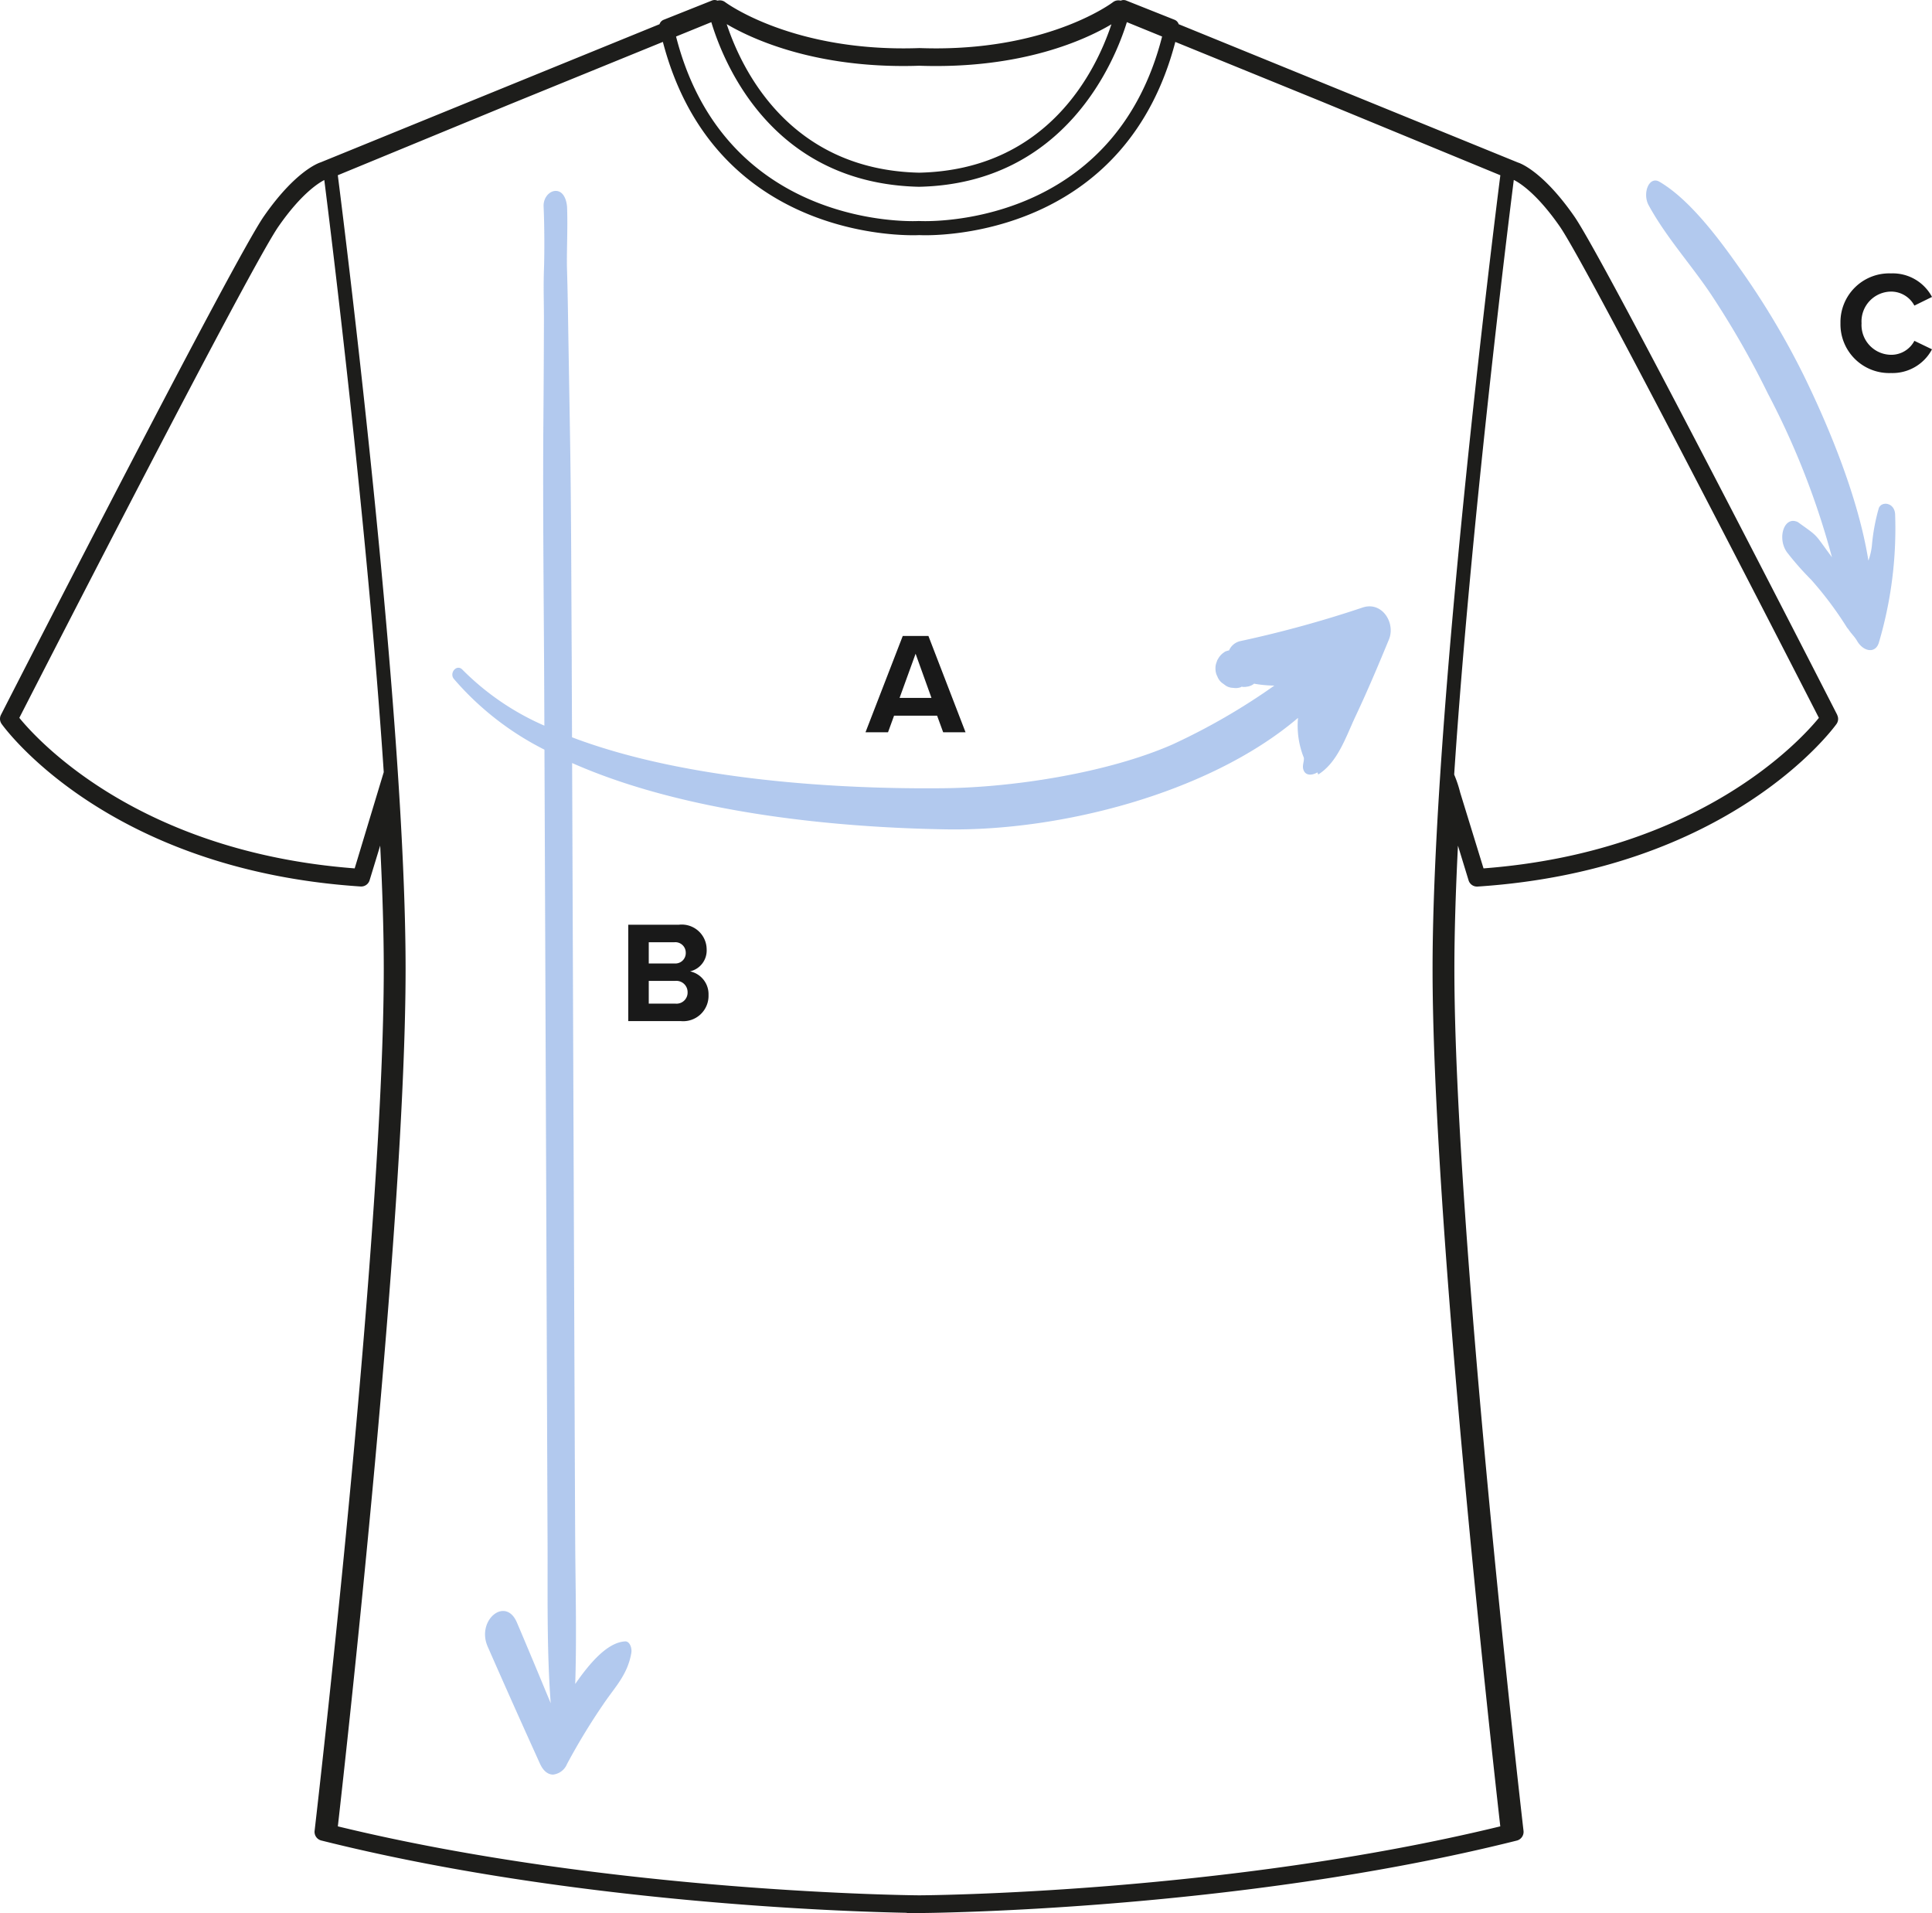 <svg xmlns="http://www.w3.org/2000/svg" width="187.352" height="185.479"><defs><clipPath id="a"><path class="a" d="M0 0h178.254v185.479H0z"/></clipPath><clipPath id="b"><path class="a" d="M0 0h53.326v49.279H0z"/></clipPath><clipPath id="c"><path class="a" d="M0 0h90.922v43.989H0z"/></clipPath><clipPath id="d"><path class="a" d="M0 0h34.522v39.047H0z"/></clipPath><style>.a{fill:none}.f{fill:#191919}</style></defs><g clip-path="url(#a)"><path d="M178.16 69.309l-.033-.065c-2.306-4.509-22.609-44.169-25.465-48.268-3.162-4.545-5.433-5.212-5.446-5.212L114.3 2.346a.689.689 0 00-.4-.429L109.212.052a.687.687 0 00-.533.012.861.861 0 00-.759.153C107.862.26 102 4.69 90.76 4.69c-.5 0-1.018-.01-1.6-.028C76.924 5.1 70.388.259 70.325.21a.858.858 0 00-.747-.147l-.02-.01a.686.686 0 00-.519 0L64.352 1.92a.686.686 0 00-.394.426L31.1 15.738c-.245.077-2.478.876-5.514 5.238C22.729 25.089 2.421 64.757.092 69.31a.854.854 0 00.062.875c.1.141 10.035 14.143 34.815 15.766a.854.854 0 00.871-.6l1.028-3.365c.229 4.543.347 8.556.347 11.958 0 24.713-6.015 77.577-6.708 83.578a.865.865 0 00.644.926c24.21 6.07 50.895 6.9 56.787 7.012l-.024.023h1.212c.3 0 30.653-.176 57.971-7.028a.873.873 0 00.639-.979c-.273-2.372-6.7-58.384-6.7-83.525 0-3.375.117-7.388.347-11.958l1.028 3.358a.856.856 0 00.88.607c24.311-1.593 34.383-15.18 34.8-15.762a.851.851 0 00.064-.879M37.213 74.865l-2.819 9.33C13.454 82.6 3.632 71.759 1.874 69.6c2.9-5.663 22.439-43.782 25.137-47.65 2.166-3.117 3.835-4.185 4.437-4.494.618 4.889 4.179 33.551 5.765 57.407m51.94-68.489c9.979.343 16.169-2.561 18.625-4.018-1.47 4.432-6.115 14.111-18.638 14.387-12.548-.276-17.2-9.967-18.668-14.4C72.809 3.717 78.547 6.4 87.608 6.4c.523 0 1.06-.01 1.545-.028m-.008 11.737c14.244-.315 19.02-12.36 20.13-15.962l3.418 1.394c-4.347 17.026-19.876 17.9-22.967 17.9-.287 0-.471-.008-.642-.012-.027 0-.224.012-.559.012-3.091 0-18.617-.87-22.966-17.9l3.419-1.393c1.3 4.3 6.085 15.651 20.143 15.962zm-.618 4.7c.373 0 .6-.013.6-.013.079 0 .285.013.6.013 3.257 0 19.587-.912 24.246-18.744l14.154 5.767 17.366 7.16c-.649 5.1-6.573 52.406-6.573 76.952 0 24.245 5.692 75.411 6.567 83.134-26.78 6.508-55.824 6.686-56.354 6.686h-.005c-.3 0-29.771-.224-56.366-6.686.875-7.725 6.569-58.908 6.569-83.136s-5.7-70.09-6.573-76.952l16.6-6.843 14.923-6.084c4.658 17.837 20.99 18.745 24.246 18.745m58.273-5.362c.537.266 2.212 1.287 4.453 4.506 2.537 3.651 19.826 37.3 25.13 47.65-1.759 2.157-11.594 13-32.521 14.594l-2.262-7.348a11.848 11.848 0 00-.584-1.749c1.572-23.833 5.172-52.832 5.781-57.653" fill="#1d1d1b"/></g><path class="f" d="M60.924 99h5.068a2.459 2.459 0 002.716-2.52 2.263 2.263 0 00-1.792-2.3 2.074 2.074 0 001.61-2.142 2.416 2.416 0 00-2.688-2.38h-4.914zm1.988-5.586v-2.058H65.4a1.012 1.012 0 011.1 1.022 1.008 1.008 0 01-1.1 1.036zm0 3.892v-2.2h2.562a1.091 1.091 0 011.204 1.094 1.073 1.073 0 01-1.2 1.106zM91.462 71h2.17l-3.6-9.338h-2.49L83.93 71h2.184l.586-1.61h4.174zm-2.674-7.616l1.54 4.284h-3.094z"/><g opacity=".391" fill="#3a75d3"><path d="M52.378 171.034q-2.573-5.663-5.088-11.39c-1.114-2.552 1.73-4.9 2.83-2.345 1.115 2.615 2.2 5.229 3.285 7.843-.4-5.291-.279-10.81-.308-15.977-.025-5.91-.21-55.524-.3-76.48a28.469 28.469 0 01-8.786-6.862c-.47-.587.287-1.466.833-.893a25.524 25.524 0 007.946 5.427c-.013-3.136-.024-5.375-.03-6.374-.044-7.366-.117-14.753-.074-22.118q.045-5.2.059-10.4c.014-1.971-.059-3.279 0-5.208.066-1.7.05-4.52-.03-6.224-.075-1.612 2.039-2.413 2.273 0 .086 2.082-.058 4.5 0 6.224.059 1.95.088 3.9.118 5.852l.175 10.402c.117 7.159.117 14.316.161 21.475 0 1.139.015 3.8.029 7.5 11.146 4.236 26.174 5.047 36.093 4.937 6.791-.075 15.919-1.512 22.131-4.241a62.1 62.1 0 009.884-5.71 11.456 11.456 0 01-1.968-.186l-.086.068a1.4 1.4 0 01-.66.23 1.1 1.1 0 01-.46-.006l-.1.058a1.434 1.434 0 01-.71.057 1.4 1.4 0 01-.708-.2l-.4-.293a1.464 1.464 0 01-.438-.62 1.557 1.557 0 01-.179-.7 1.587 1.587 0 01.127-.727.825.825 0 01.122-.267 1.751 1.751 0 01.611-.655l.011-.012.021-.023a2.018 2.018 0 01.423-.135 1.562 1.562 0 011.15-.914 110.39 110.39 0 0011.779-3.236c1.9-.655 3.253 1.49 2.567 3.113-1.027 2.488-2.076 4.978-3.226 7.415-.936 1.982-1.712 4.451-3.619 5.654l-.084-.205c-.526.313-1.225.359-1.382-.359-.078-.347.1-.693.071-1.054a8.326 8.326 0 01-.568-3.87c-8.641 7.35-23.168 11.006-34.175 10.806-10.717-.181-25.216-1.558-36.217-6.43.082 21.752.263 69.843.3 75.848.03 4.357.147 8.922 0 13.445 1.481-2.137 3.153-4.026 4.824-4.129.426-.041.7.581.616 1.12-.337 1.971-1.436 3.154-2.434 4.565a62.35 62.35 0 00-3.8 6.2 1.663 1.663 0 01-1.354 1.028c-.466.005-.928-.319-1.255-1.024z" stroke="transparent" stroke-miterlimit="10"/><path d="M174.94 36.45a76.472 76.472 0 00-6.33-10.57c-2.158-3.069-4.884-6.615-7.684-8.256-1.025-.593-1.673 1.128-1.053 2.273 1.705 3.121 4.153 5.795 6.083 8.694a85.837 85.837 0 015.486 9.579 76.581 76.581 0 016.208 15.857c-1.788-2.396-1.196-1.89-3.31-3.409-1.374-.658-2.069 1.71-.958 3.047a28.177 28.177 0 002.247 2.537 34.511 34.511 0 013.4 4.52 1.672 1.672 0 00.218.293c.251.402.587.693.833 1.114.608 1.063 1.8 1.28 2.125.159a39 39 0 001.57-12.454c-.083-1.154-1.372-1.265-1.596-.519a19.381 19.381 0 00-.66 3.632 6.439 6.439 0 01-.334 1.41c-.966-6.034-3.766-12.831-6.245-17.907"/></g><path class="f" d="M183.376 36.168a4.334 4.334 0 003.976-2.3l-1.708-.822a2.531 2.531 0 01-2.268 1.354 2.894 2.894 0 01-2.856-3.062 2.894 2.894 0 012.856-3.066 2.557 2.557 0 012.268 1.358l1.708-.84a4.309 4.309 0 00-3.976-2.282 4.727 4.727 0 00-4.9 4.83 4.727 4.727 0 004.9 4.83z"/></svg>